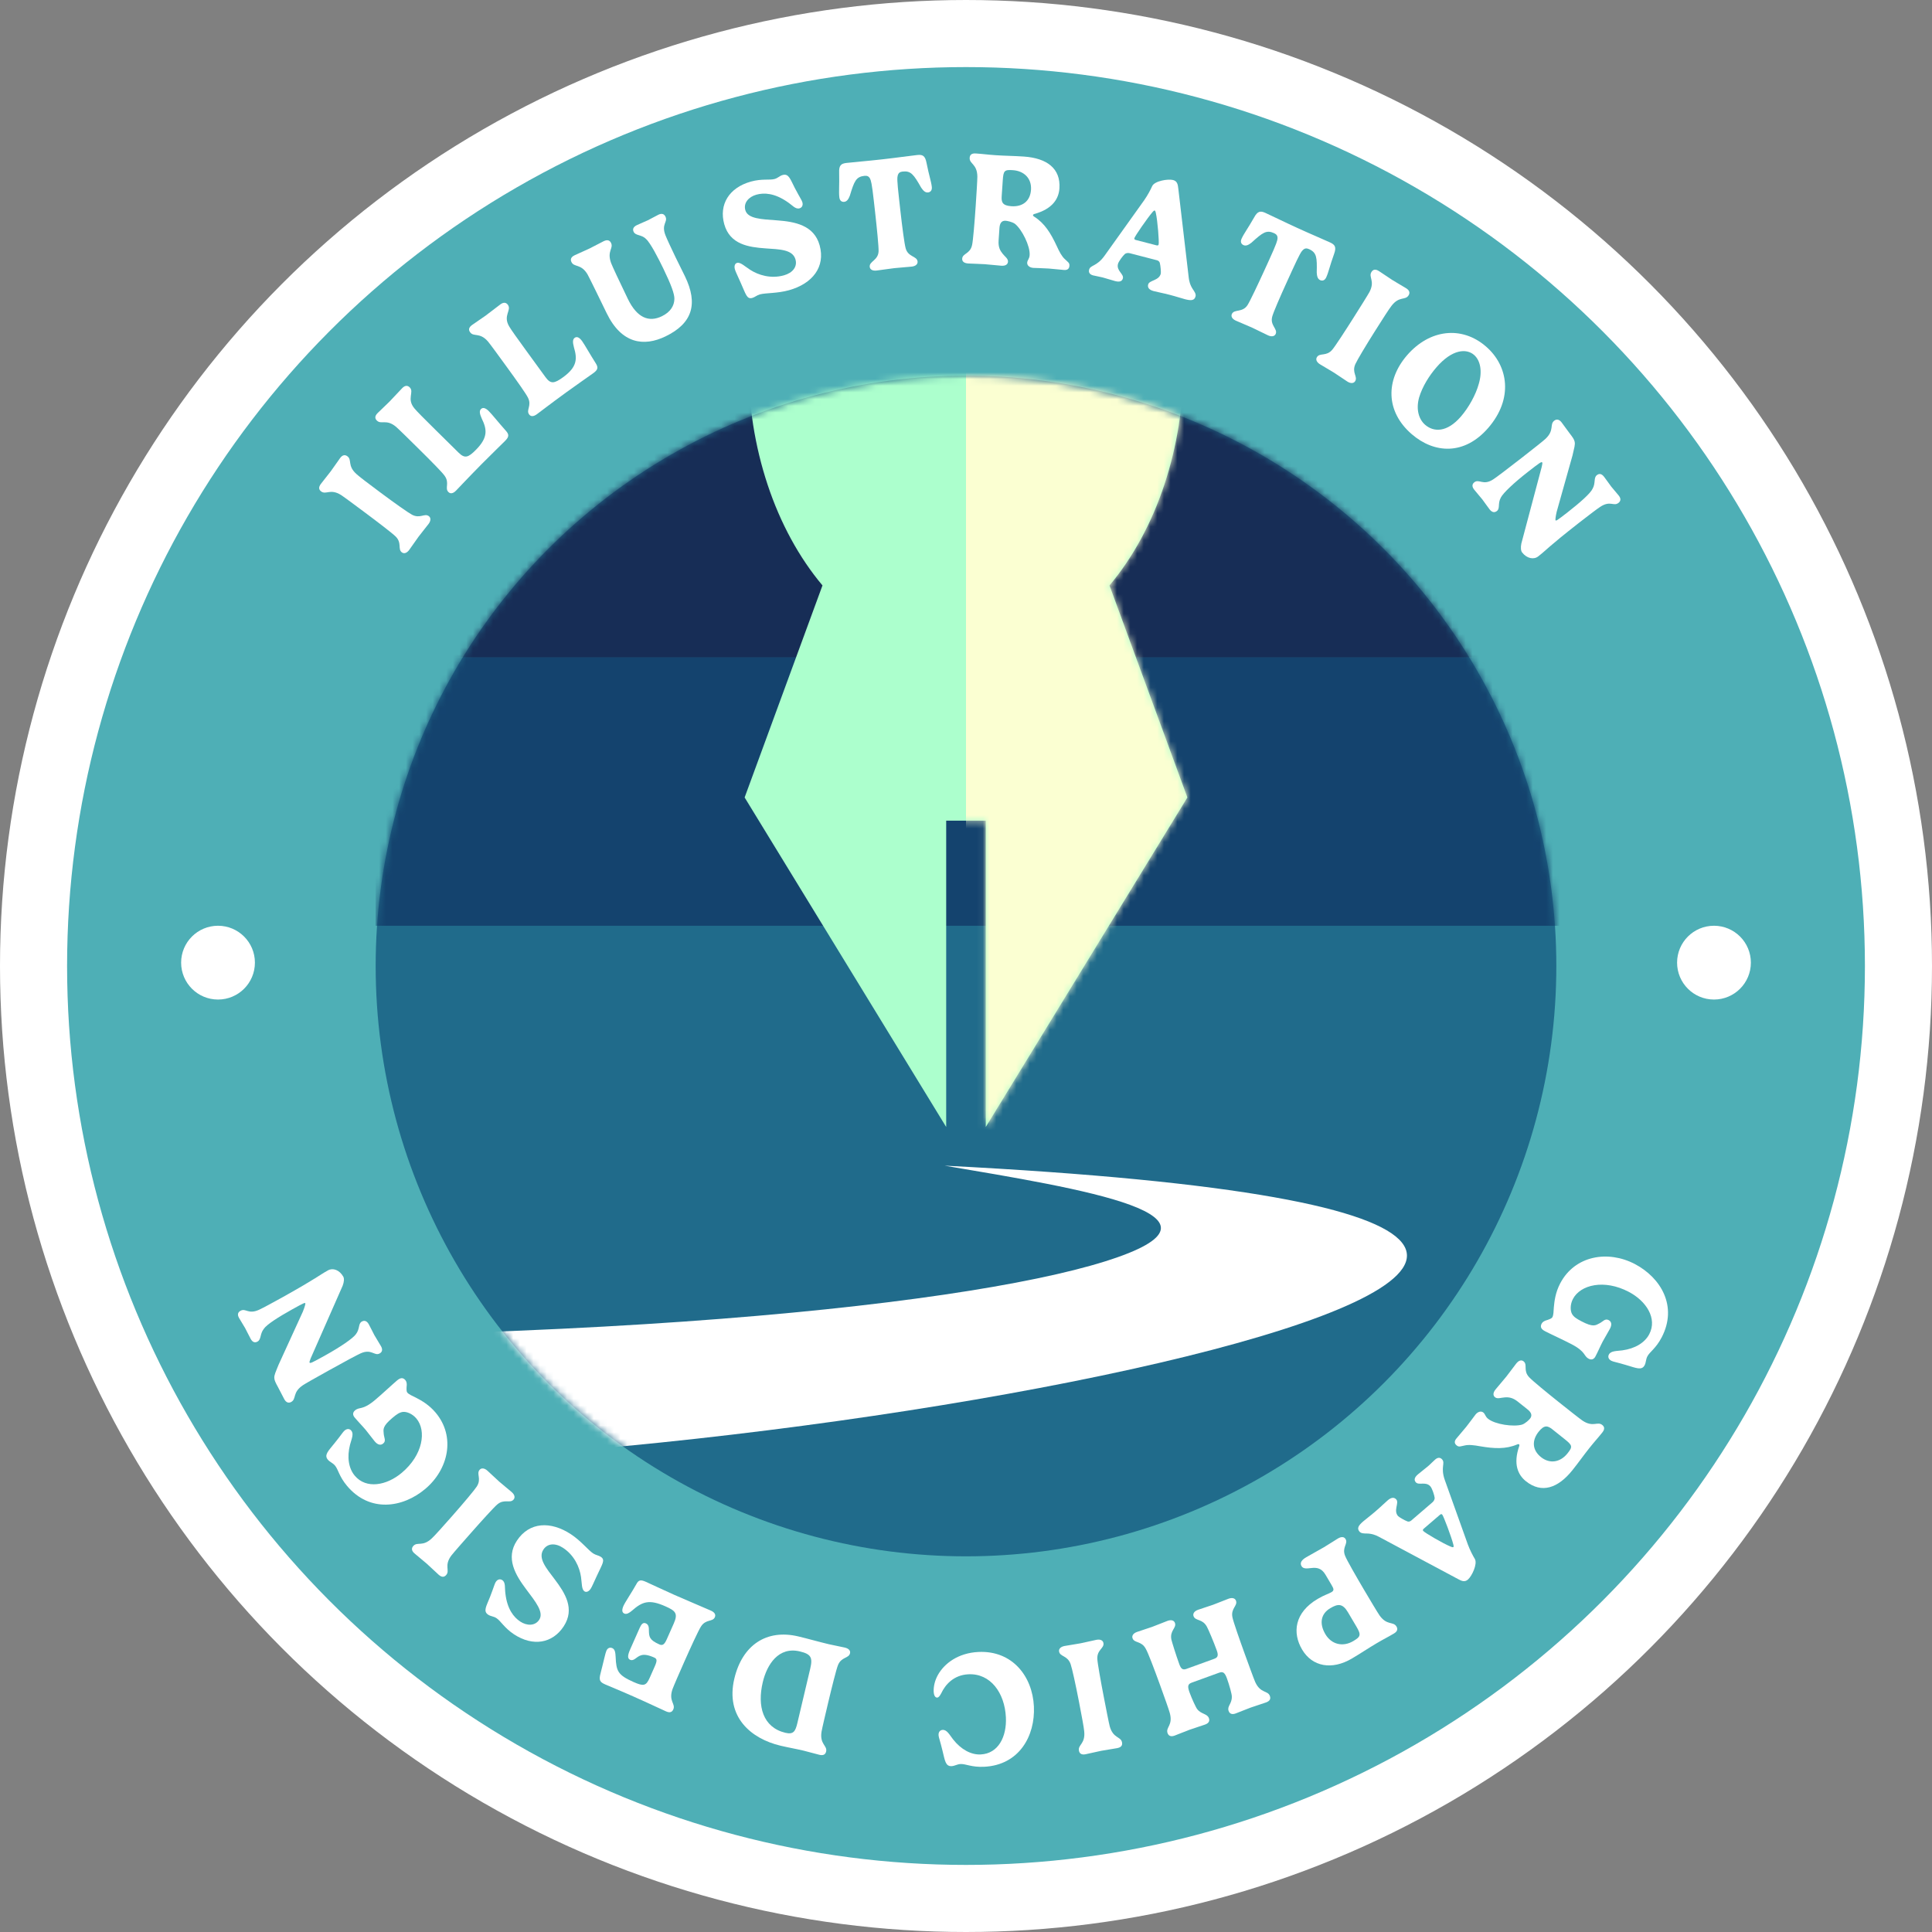 <svg width="288" height="288" viewBox="0 0 288 288" fill="none" xmlns="http://www.w3.org/2000/svg">
<rect x="0" y="0" width="288" height="288" fill="#808080" stroke="none"/>
<circle cx="144" cy="144" r="139" fill="#4EAFB6" stroke="white" stroke-width="10"/>
<mask id="mask0_1_4237" style="mask-type:alpha" maskUnits="userSpaceOnUse" x="10" y="10" width="268" height="268">
<circle cx="144" cy="144" r="134" fill="#4EAFB6"/>
</mask>
<g mask="url(#mask0_1_4237)">
<circle cx="255.5" cy="143.5" r="5.5" fill="white"/>
<circle cx="32.5" cy="143.5" r="5.5" fill="white"/>
<circle cx="144" cy="144" r="88" fill="#206B8B"/>
<mask id="mask1_1_4237" style="mask-type:alpha" maskUnits="userSpaceOnUse" x="56" y="56" width="176" height="176">
<circle cx="144" cy="144" r="88" fill="#26848B"/>
</mask>
<g mask="url(#mask1_1_4237)">
<rect x="56" y="98" width="257" height="40" fill="#14436E"/>
<rect x="56" y="59" width="257" height="39" fill="#172D56"/>
<path d="M111.549 50H176.445V54.021C176.451 60.318 175.467 66.543 173.56 72.278C171.653 78.013 168.867 83.125 165.389 87.269L177 118.876L146.947 168V122.335H141.047V168L111 118.876L122.605 87.269C119.127 83.125 116.341 78.013 114.434 72.278C112.527 66.543 111.543 60.318 111.549 54.021V50Z" fill="#ACFFCD"/>
<mask id="mask2_1_4237" style="mask-type:alpha" maskUnits="userSpaceOnUse" x="111" y="50" width="66" height="118">
<path d="M111.549 50H176.445V54.021C176.451 60.318 175.467 66.543 173.56 72.278C171.653 78.013 168.867 83.125 165.389 87.269L177 118.876L146.947 168V122.335H141.047V168L111 118.876L122.605 87.269C119.127 83.125 116.341 78.013 114.434 72.278C112.527 66.543 111.543 60.318 111.549 54.021V50Z" fill="#ACFFCD"/>
</mask>
<g mask="url(#mask2_1_4237)">
<rect x="144" y="38" width="47" height="147" fill="#FBFFD2"/>
</g>
<path d="M26.239 217.663C-39.86 213.122 -93.089 217.86 -115.562 223.121L-189.915 221.442C-150.026 214.857 -94.153 196.098 -16.927 198.544C79.605 201.602 142.807 194.895 164.696 188.043C186.586 181.192 160.808 177.166 140.816 173.763C317.273 182.781 108.862 223.34 26.239 217.663Z" fill="white"/>
</g>
<path d="M50.707 68.274C51.087 67.764 51.466 67.778 51.784 68.014C52.525 68.566 51.731 69.411 53.151 70.679C53.538 71.042 54.946 72.106 56.678 73.396C58.843 75.01 60.774 76.374 61.399 76.72C62.635 77.371 63.273 76.455 63.927 76.942C64.216 77.157 64.27 77.587 63.89 78.097C63.467 78.665 62.874 79.36 62.408 79.986C61.928 80.63 61.424 81.407 61.001 81.975C60.606 82.504 60.194 82.556 59.905 82.341C59.251 81.853 59.958 80.944 58.976 79.972C58.504 79.501 56.264 77.787 54.426 76.418C53.127 75.45 51.289 74.081 50.835 73.787C49.231 72.786 48.608 73.803 47.876 73.258C47.559 73.022 47.423 72.681 47.825 72.143C48.262 71.556 48.855 70.86 49.321 70.235C49.801 69.59 50.298 68.823 50.707 68.274Z" fill="white"/>
<path d="M62.234 66.726C61.081 65.588 59.45 63.978 59.04 63.625C57.589 62.413 56.832 63.334 56.182 62.694C55.901 62.416 55.813 62.06 56.285 61.581C56.799 61.06 57.483 60.453 58.03 59.898C58.595 59.326 59.479 58.344 59.968 57.848C60.415 57.396 60.789 57.461 61.071 57.739C61.797 58.455 60.556 59.44 61.796 60.899C62.121 61.304 63.343 62.526 64.881 64.043L68.349 67.465C69.288 68.392 69.796 68.219 70.96 67.04C72.805 65.17 72.576 63.966 71.811 62.385C71.492 61.666 71.43 61.25 71.699 60.977C71.994 60.678 72.403 60.828 72.855 61.274C73.334 61.746 74.284 62.953 75.421 64.227C75.917 64.784 75.877 65.132 75.295 65.721C74.596 66.43 73.272 67.687 71.805 69.173C69.555 71.454 68.519 72.589 67.98 73.136C67.55 73.572 67.152 73.651 66.844 73.347C66.255 72.766 67.073 72.005 66.268 70.907C65.899 70.392 64.455 68.917 62.234 66.726Z" fill="white"/>
<path d="M75.398 54.493C74.445 53.183 73.096 51.33 72.749 50.914C71.514 49.483 70.617 50.269 70.081 49.532C69.848 49.212 69.819 48.847 70.363 48.451C70.954 48.02 71.727 47.532 72.358 47.073C73.008 46.6 74.04 45.775 74.603 45.365C75.117 44.991 75.475 45.116 75.708 45.436C76.308 46.261 74.924 47.031 75.911 48.672C76.166 49.125 77.174 50.529 78.445 52.276L81.312 56.215C82.088 57.282 82.618 57.194 83.957 56.219C86.081 54.672 86.051 53.448 85.552 51.763C85.354 51.002 85.36 50.582 85.671 50.356C86.01 50.109 86.389 50.323 86.763 50.837C87.158 51.38 87.9 52.726 88.815 54.167C89.214 54.797 89.118 55.134 88.449 55.621C87.644 56.207 86.133 57.232 84.445 58.461C81.855 60.346 80.648 61.298 80.027 61.75C79.532 62.111 79.127 62.124 78.872 61.775C78.385 61.105 79.316 60.487 78.699 59.273C78.419 58.705 77.234 57.016 75.398 54.493Z" fill="white"/>
<path d="M100.718 38.376C101.241 39.456 101.702 40.352 102.109 41.195C104.09 45.289 103.232 48.197 99.213 50.142C95.995 51.7 92.656 51.276 90.424 46.663C89.719 45.205 87.847 41.365 87.579 40.894C86.608 39.272 85.585 39.886 85.188 39.066C85.015 38.709 85.063 38.339 85.657 38.052C86.316 37.733 87.163 37.39 87.876 37.045C88.6 36.694 89.384 36.248 89.999 35.95C90.583 35.668 90.913 35.855 91.086 36.211C91.488 37.043 90.448 37.4 91.09 39.196C91.235 39.605 92.368 42.03 93.581 44.536C94.992 47.452 96.777 48.055 98.656 47.145C99.953 46.518 100.518 45.565 100.531 44.545C100.54 43.821 100.085 42.521 98.877 40.026C98.166 38.557 96.942 36.164 96.289 35.613C95.632 34.945 94.749 35.159 94.461 34.565C94.273 34.176 94.385 33.828 94.936 33.562C95.487 33.295 96.172 33.03 96.571 32.837C97.068 32.596 97.658 32.244 98.155 32.004C98.684 31.748 99.02 31.919 99.198 32.286C99.595 33.107 98.545 33.388 99.194 35.06C99.376 35.546 100.175 37.252 100.718 38.376Z" fill="white"/>
<path d="M112.755 29.02C111.634 29.332 110.798 30.225 111.104 31.323C111.465 32.618 113.487 32.677 115.826 32.848C118.446 33.041 121.339 33.543 122.179 36.56C123.083 39.809 121.085 42.296 117.605 43.265C115.848 43.754 114.136 43.645 113.269 43.886C112.83 44.009 112.515 44.308 112.145 44.411C111.324 44.64 111.205 43.901 110.426 42.174C109.884 40.943 109.651 40.509 109.551 40.151C109.409 39.642 109.557 39.277 109.869 39.19C110.366 39.052 110.988 39.676 111.809 40.207C113.071 41.027 114.92 41.583 116.851 41.046C118.168 40.679 118.884 39.757 118.584 38.682C118.166 37.179 116.221 37.173 114.112 37.025C111.621 36.847 108.81 36.459 107.963 33.418C107.152 30.505 108.666 27.978 111.937 27.067C113.579 26.61 114.728 26.889 115.467 26.683C115.976 26.541 116.209 26.214 116.671 26.086C117.585 25.831 117.809 26.728 118.481 28.023C119.276 29.534 119.522 29.838 119.609 30.151C119.741 30.625 119.535 30.956 119.188 31.053C118.564 31.227 118.125 30.589 117.334 30.074C115.442 28.782 113.899 28.701 112.755 29.02Z" fill="white"/>
<path d="M131.464 23.758C133.873 23.488 135.226 23.276 136.717 23.109C137.527 23.018 137.911 23.204 138.116 24.28C138.506 26.253 138.807 27.004 138.904 27.863C138.968 28.435 138.642 28.653 138.344 28.686C137.903 28.736 137.611 28.394 137.323 27.98C136.194 25.993 135.794 25.434 134.542 25.574C134.136 25.62 133.927 25.8 133.83 26.125C133.737 26.474 133.705 26.839 134.017 29.618L134.204 31.287C134.505 33.971 134.813 36.291 135 36.994C135.357 38.343 136.687 38.145 136.781 38.98C136.821 39.338 136.544 39.671 135.912 39.742C135.208 39.821 134.069 39.888 133.306 39.974C132.495 40.064 131.368 40.251 130.665 40.33C130.009 40.403 129.689 40.137 129.649 39.779C129.556 38.945 130.919 38.828 130.97 37.446C130.99 36.767 130.715 33.985 130.459 31.707L130.272 30.038C129.961 27.259 129.837 26.91 129.68 26.59C129.515 26.295 129.259 26.166 128.865 26.21C127.613 26.351 127.346 26.985 126.685 29.172C126.496 29.64 126.287 30.037 125.846 30.087C125.536 30.122 125.182 29.98 125.118 29.408C125.022 28.549 125.138 27.751 125.093 25.74C125.043 24.646 125.387 24.378 126.186 24.289C127.677 24.122 129.055 24.028 131.464 23.758Z" fill="white"/>
<path d="M153.69 28.293C153.805 26.604 152.666 25.481 150.99 25.367C149.721 25.281 149.579 25.428 149.48 26.889L149.321 29.235C149.259 30.145 149.429 30.65 150.77 30.741C152.446 30.854 153.577 29.969 153.69 28.293ZM148.987 33.988L148.86 35.855C148.794 36.837 149.083 37.362 149.461 37.82C149.803 38.265 150.29 38.538 150.258 39.017C150.228 39.448 149.842 39.65 149.279 39.612C148.573 39.564 147.547 39.435 146.769 39.382C145.943 39.326 144.909 39.316 144.334 39.277C143.676 39.233 143.406 38.95 143.433 38.555C143.488 37.752 144.623 37.865 144.906 36.526C145.06 35.85 145.285 33.063 145.442 30.741C145.552 29.112 145.694 26.837 145.693 26.32C145.666 24.417 144.485 24.445 144.548 23.524C144.575 23.128 144.787 22.83 145.458 22.876C146.667 22.958 147.07 23.045 148.471 23.14C149.788 23.229 151.098 23.234 152.607 23.336C156.055 23.57 158.128 25.105 157.926 28.086C157.826 29.559 156.974 31.137 154.155 31.908C154.081 31.939 153.994 31.982 153.988 32.065C153.984 32.125 154.026 32.212 154.142 32.28C155.734 33.278 156.642 34.783 157.514 36.646C157.933 37.565 158.274 38.213 158.75 38.642C159.19 39.081 159.449 39.159 159.417 39.626C159.382 40.152 159.013 40.272 158.63 40.246C158.127 40.212 156.91 40.069 156.335 40.03C155.329 39.962 154.403 39.959 154.044 39.935C153.458 39.895 153.095 39.558 153.122 39.163C153.151 38.744 153.449 38.608 153.487 38.033C153.579 36.68 152.35 34.227 151.313 33.376C150.855 33.044 150.093 32.92 149.914 32.908C149.303 32.866 149.034 33.281 148.987 33.988Z" fill="white"/>
<path d="M169.316 35.773L172.383 36.568C172.615 36.628 172.683 36.559 172.716 36.431C172.806 36.083 172.569 32.934 172.292 31.709C172.267 31.567 172.198 31.4 172.129 31.382C172.036 31.358 171.93 31.479 171.827 31.589C171.051 32.478 169.179 35.204 169.103 35.494C169.07 35.622 169.107 35.718 169.316 35.773ZM164.653 38.121L170.57 29.837C171.086 29.091 171.498 28.317 171.762 27.729C172.132 26.97 174.114 26.641 174.869 26.837C175.485 26.996 175.583 27.48 175.65 28.13L177.204 41.401C177.25 41.797 177.372 42.474 177.84 43.153C178.018 43.422 178.315 43.809 178.218 44.181C178.056 44.808 177.564 44.842 176.646 44.603C176.019 44.441 175.465 44.235 174.373 43.952C173.281 43.669 172.662 43.57 171.976 43.392C171.291 43.215 171.035 42.863 171.153 42.41C171.324 41.748 172.758 41.86 173.032 40.803C173.081 40.617 173.016 39.67 172.892 39.192C172.85 39.02 172.694 38.855 172.462 38.795L168.431 37.75C168.129 37.672 167.879 37.73 167.7 37.845C167.377 38.133 166.756 38.952 166.654 39.347C166.389 40.369 167.557 40.833 167.386 41.495C167.289 41.867 166.993 42.1 166.238 41.904C165.739 41.775 164.906 41.497 164.372 41.358C163.826 41.217 163.462 41.184 162.951 41.052C162.452 40.922 162.245 40.621 162.353 40.202C162.543 39.471 163.469 39.773 164.653 38.121Z" fill="white"/>
<path d="M193.43 33.996C195.635 35.003 196.905 35.517 198.269 36.14C199.011 36.479 199.244 36.836 198.867 37.864C198.187 39.757 198.059 40.556 197.7 41.342C197.461 41.866 197.069 41.885 196.797 41.76C196.393 41.576 196.318 41.133 196.284 40.629C196.338 38.345 196.282 37.66 195.136 37.136C194.765 36.967 194.492 37.014 194.243 37.243C193.983 37.494 193.768 37.791 192.606 40.334L191.908 41.862C190.786 44.318 189.858 46.467 189.657 47.167C189.269 48.507 190.511 49.021 190.162 49.785C190.013 50.113 189.604 50.256 189.026 49.992C188.382 49.698 187.37 49.169 186.671 48.85C185.929 48.511 184.867 48.092 184.223 47.798C183.623 47.524 183.486 47.131 183.635 46.804C183.984 46.04 185.213 46.641 185.967 45.481C186.334 44.91 187.528 42.382 188.481 40.297L189.179 38.769C190.341 36.225 190.414 35.863 190.444 35.508C190.454 35.169 190.3 34.928 189.94 34.763C188.794 34.239 188.239 34.645 186.548 36.182C186.145 36.486 185.761 36.719 185.358 36.535C185.074 36.405 184.843 36.102 185.082 35.578C185.441 34.792 185.951 34.167 186.947 32.419C187.467 31.456 187.9 31.403 188.631 31.737C189.995 32.361 191.226 32.989 193.43 33.996Z" fill="white"/>
<path d="M209.629 42.98C210.167 43.32 210.183 43.699 209.972 44.034C209.478 44.815 208.575 44.088 207.421 45.602C207.088 46.016 206.136 47.502 204.983 49.328C203.541 51.611 202.33 53.642 202.033 54.292C201.479 55.574 202.442 56.139 202.006 56.829C201.814 57.134 201.39 57.221 200.853 56.881C200.254 56.503 199.515 55.966 198.855 55.549C198.175 55.12 197.362 54.678 196.763 54.3C196.205 53.947 196.122 53.54 196.314 53.235C196.75 52.545 197.711 53.181 198.604 52.126C199.037 51.62 200.573 49.254 201.797 47.316C202.662 45.947 203.885 44.008 204.143 43.533C205.017 41.856 203.955 41.313 204.442 40.542C204.653 40.207 204.982 40.046 205.55 40.405C206.169 40.796 206.908 41.333 207.568 41.75C208.248 42.179 209.051 42.615 209.629 42.98Z" fill="white"/>
<path d="M219.731 52.904C218.606 51.93 216.487 52.032 214.138 54.744C213.07 55.978 212.038 57.593 211.538 59.27C211.041 61.11 211.544 62.545 212.442 63.323C213.74 64.446 215.715 64.474 217.773 62.097C218.935 60.754 219.998 58.848 220.442 57.217C220.982 55.383 220.702 53.744 219.731 52.904ZM209.748 52.959C213.109 49.076 217.902 48.527 221.513 51.653C224.852 54.543 225.613 59.439 221.851 63.785C218.293 67.895 213.807 67.631 210.432 64.71C206.549 61.348 206.535 56.67 209.748 52.959Z" fill="white"/>
<path d="M232.778 62.957C233.051 63.306 233.617 64.128 233.994 64.611C234.422 65.159 234.669 65.515 234.731 65.847C234.83 66.287 234.671 66.746 234.411 67.894L232.054 76.281C231.872 77.063 231.843 77.512 231.88 77.559C231.961 77.663 232.04 77.647 233.676 76.37C235.501 74.944 237.092 73.55 237.409 72.845C237.892 71.981 237.522 71.234 238.042 70.828C238.383 70.562 238.738 70.589 239.115 71.071C239.499 71.563 239.895 72.167 240.176 72.527C240.508 72.952 240.984 73.464 241.316 73.89C241.685 74.362 241.582 74.717 241.26 74.969C240.542 75.53 240.045 74.562 238.547 75.55C238.111 75.829 236.602 76.977 235.344 77.96C230.594 81.684 230.693 81.85 229.294 82.944C228.641 83.453 227.613 83.267 226.903 82.359C226.711 82.113 226.661 81.62 226.786 81.019L229.825 69.587C229.897 69.211 229.956 69.013 229.896 68.937C229.786 68.795 229.582 68.924 227.737 70.364C225.704 71.952 224.071 73.487 223.731 74.163C223.225 75.076 223.652 75.778 223.141 76.177C222.801 76.443 222.421 76.405 222.051 75.932C221.623 75.383 221.264 74.826 220.983 74.467C220.644 74.032 220.146 73.492 219.74 72.971C219.378 72.508 219.457 72.142 219.779 71.891C220.488 71.337 221.095 72.446 222.593 71.459C223.067 71.149 224.593 70.003 226.882 68.216C228.877 66.657 230.024 65.747 230.37 65.43C231.761 64.131 230.96 63.28 231.688 62.711C232.028 62.446 232.416 62.493 232.778 62.957Z" fill="white"/>
<path d="M232.577 191.309C234.76 187.142 239.708 186.334 243.694 188.422C247.584 190.461 250.128 194.733 247.694 199.378C246.837 201.015 245.925 201.513 245.575 202.183C245.324 202.661 245.386 203.086 245.163 203.512C244.734 204.33 243.905 203.923 242.506 203.515C240.926 203.039 240.497 203.004 240.2 202.849C239.743 202.609 239.669 202.232 239.831 201.924C240.126 201.36 240.925 201.413 241.84 201.296C243.723 201.037 245.184 200.163 245.852 198.887C247.083 196.538 245.409 193.941 242.794 192.571C239.127 190.649 235.584 191.516 234.476 193.631C234.047 194.45 234.061 195.379 234.342 195.878C234.602 196.312 234.984 196.566 235.749 196.967C237.513 197.892 237.847 197.565 238.438 197.265C238.953 197.007 239.257 196.502 239.8 196.786C240.225 197.009 240.318 197.451 239.99 198.078C239.672 198.684 239.208 199.416 238.924 199.958C238.539 200.692 238.252 201.395 237.829 202.202C237.578 202.681 237.196 202.738 236.835 202.549C236.016 202.12 236.462 201.527 234.262 200.374C233.061 199.745 231.039 198.821 230.327 198.448C229.784 198.164 229.538 197.832 229.811 197.311C229.951 197.045 230.244 196.874 230.664 196.769C230.983 196.651 231.307 196.55 231.419 196.338C231.586 196.019 231.579 195.514 231.629 194.876C231.711 193.944 231.869 192.659 232.577 191.309Z" fill="white"/>
<path d="M229.717 217.213C231.039 218.269 232.611 217.973 233.659 216.66C234.453 215.666 234.413 215.465 233.269 214.552L231.431 213.085C230.718 212.516 230.206 212.368 229.368 213.419C228.32 214.732 228.404 216.165 229.717 217.213ZM227.715 210.103L226.252 208.935C225.483 208.322 224.887 208.26 224.295 208.31C223.734 208.338 223.232 208.583 222.857 208.283C222.52 208.014 222.574 207.581 222.925 207.14C223.367 206.587 224.058 205.817 224.544 205.208C225.061 204.561 225.658 203.717 226.017 203.267C226.429 202.751 226.815 202.69 227.124 202.937C227.753 203.439 227.013 204.307 227.953 205.303C228.421 205.815 230.583 207.587 232.403 209.039C233.678 210.057 235.468 211.47 235.894 211.764C237.473 212.825 238.122 211.838 238.844 212.415C239.154 212.662 239.278 213.007 238.858 213.532C238.102 214.479 237.801 214.76 236.925 215.858C236.102 216.889 235.351 217.964 234.408 219.146C232.252 221.847 229.809 222.676 227.474 220.812C226.32 219.891 225.509 218.292 226.48 215.536C226.497 215.457 226.512 215.361 226.446 215.309C226.4 215.272 226.304 215.257 226.182 215.313C224.455 216.053 222.701 215.943 220.673 215.598C219.679 215.42 218.952 215.33 218.328 215.477C217.717 215.588 217.506 215.757 217.14 215.465C216.727 215.136 216.839 214.765 217.079 214.465C217.393 214.071 218.204 213.152 218.563 212.701C219.192 211.914 219.721 211.154 219.946 210.873C220.313 210.413 220.796 210.308 221.106 210.555C221.434 210.817 221.376 211.139 221.826 211.498C222.886 212.344 225.602 212.731 226.893 212.364C227.427 212.176 227.962 211.621 228.075 211.48C228.456 211.002 228.268 210.545 227.715 210.103Z" fill="white"/>
<path d="M214.648 225.807L212.245 227.872C212.063 228.028 212.081 228.123 212.167 228.223C212.402 228.496 215.123 230.097 216.287 230.568C216.419 230.629 216.594 230.668 216.649 230.621C216.722 230.559 216.683 230.403 216.651 230.256C216.363 229.111 215.193 226.018 214.998 225.791C214.912 225.691 214.811 225.666 214.648 225.807ZM215.379 220.637L218.807 230.223C219.125 231.072 219.526 231.851 219.859 232.404C220.271 233.142 219.41 234.957 218.819 235.466C218.336 235.88 217.883 235.684 217.311 235.369L205.525 229.074C205.173 228.886 204.548 228.6 203.723 228.597C203.4 228.59 202.913 228.613 202.663 228.321C202.241 227.83 202.494 227.407 203.213 226.789C203.705 226.366 204.19 226.029 205.045 225.293C205.901 224.558 206.335 224.106 206.872 223.645C207.409 223.183 207.843 223.173 208.148 223.528C208.594 224.047 207.684 225.161 208.396 225.989C208.521 226.135 209.335 226.622 209.799 226.793C209.964 226.857 210.188 226.823 210.37 226.666L213.528 223.952C213.765 223.749 213.86 223.509 213.867 223.297C213.815 222.868 213.497 221.891 213.231 221.581C212.543 220.78 211.495 221.475 211.049 220.957C210.799 220.665 210.776 220.289 211.367 219.781C211.759 219.444 212.462 218.919 212.881 218.559C213.309 218.192 213.543 217.912 213.943 217.567C214.334 217.231 214.7 217.233 214.982 217.561C215.474 218.134 214.698 218.722 215.379 220.637Z" fill="white"/>
<path d="M197.571 243.605C198.474 245.134 200.171 245.553 201.721 244.638C202.816 243.991 202.944 243.734 202.199 242.474L200.948 240.356C200.136 238.982 199.432 239.063 198.305 239.729C196.88 240.571 196.637 242.024 197.571 243.605ZM198.469 236.231L197.59 234.743C197.004 233.752 196.297 233.64 195.428 233.749C194.814 233.819 194.27 233.889 194.02 233.466C193.715 232.949 194.062 232.521 194.723 232.131C195.332 231.771 196.696 231.035 197.367 230.638C198.08 230.217 198.938 229.64 199.434 229.347C200.002 229.012 200.385 229.093 200.586 229.434C200.995 230.126 199.995 230.675 200.519 231.94C200.774 232.584 202.166 235.009 203.35 237.014C204.18 238.419 205.35 240.376 205.643 240.802C206.742 242.355 207.699 241.664 208.169 242.459C208.371 242.8 208.364 243.166 207.786 243.508C206.742 244.125 206.36 244.28 205.152 244.995C204.015 245.666 202.839 246.459 201.537 247.228C198.551 248.992 195.62 248.465 194.1 245.893C192.635 243.413 192.946 240.4 196.417 238.349C197.409 237.763 198.038 237.601 198.472 237.345C198.916 237.082 198.835 236.851 198.469 236.231Z" fill="white"/>
<path d="M175.09 258.727C174.492 258.944 174.182 258.725 174.047 258.353C173.732 257.484 174.883 257.207 174.382 255.371C174.247 254.859 173.657 253.196 172.92 251.166C171.999 248.628 171.159 246.418 170.805 245.793C170.153 244.562 169.105 244.98 168.827 244.213C168.704 243.875 168.884 243.49 169.482 243.274C170.159 243.028 171.036 242.773 171.758 242.511C172.525 242.233 173.362 241.865 174.039 241.62C174.648 241.399 175.021 241.582 175.144 241.921C175.422 242.688 174.343 243.054 174.617 244.41C174.711 244.81 175.293 246.692 175.792 248.069C176.046 248.768 176.302 248.981 176.855 248.781L180.994 247.279C181.48 247.103 181.682 246.85 181.387 246.038C180.875 244.628 180.135 242.905 179.908 242.49C179.245 241.262 178.197 241.681 177.919 240.914C177.796 240.576 177.987 240.187 178.585 239.97C179.25 239.729 180.128 239.474 180.861 239.208C181.617 238.934 182.465 238.562 183.131 238.32C183.751 238.095 184.124 238.279 184.247 238.618C184.525 239.385 183.434 239.755 183.721 241.106C183.855 241.76 184.784 244.423 185.565 246.577C186.118 248.1 186.9 250.255 187.118 250.75C187.907 252.468 188.987 251.961 189.298 252.818C189.433 253.191 189.359 253.549 188.728 253.779C188.039 254.028 187.162 254.283 186.428 254.549C185.673 254.823 184.836 255.191 184.193 255.424C183.595 255.641 183.286 255.421 183.15 255.049C182.888 254.327 183.65 254 183.626 252.911C183.647 252.584 183.241 251.148 182.906 250.223C182.574 249.31 182.308 249.138 181.721 249.351L177.66 250.825C177.119 251.021 176.963 251.295 177.311 252.254C177.675 253.258 178.302 254.6 178.47 254.782C179.052 255.541 179.961 255.441 180.206 256.118C180.341 256.49 180.256 256.853 179.636 257.078C178.948 257.328 178.07 257.582 177.325 257.852C176.57 258.127 175.744 258.49 175.09 258.727Z" fill="white"/>
<path d="M161.808 261.507C161.183 261.628 160.912 261.362 160.836 260.974C160.661 260.066 161.817 259.977 161.621 258.084C161.58 257.554 161.256 255.82 160.846 253.699C160.332 251.048 159.824 248.739 159.595 248.062C159.121 246.748 158.032 246.996 157.877 246.195C157.808 245.841 158.058 245.487 158.682 245.366C159.377 245.232 160.284 245.117 161.05 244.969C161.839 244.816 162.735 244.582 163.43 244.447C164.078 244.322 164.418 244.561 164.486 244.915C164.641 245.716 163.506 245.911 163.577 247.291C163.608 247.957 164.109 250.733 164.545 252.983C164.853 254.573 165.289 256.823 165.427 257.347C165.938 259.167 167.084 258.835 167.257 259.73C167.332 260.119 167.203 260.462 166.544 260.59C165.825 260.729 164.918 260.843 164.152 260.991C163.363 261.144 162.479 261.377 161.808 261.507Z" fill="white"/>
<path d="M154.122 254.381C154.33 258.768 151.93 263.123 146.691 263.371C144.846 263.459 143.955 262.924 143.2 262.96C142.661 262.986 142.325 263.254 141.846 263.276C140.923 263.32 140.855 262.398 140.5 260.986C140.111 259.382 139.925 258.995 139.909 258.659C139.884 258.144 140.173 257.89 140.52 257.873C141.156 257.843 141.514 258.559 142.077 259.289C143.253 260.783 144.745 261.601 146.184 261.533C148.833 261.408 150.082 258.862 149.947 256.009C149.772 252.317 147.628 249.427 144.368 249.582C142.115 249.688 140.888 251.188 140.321 252.392C140.121 252.75 139.955 253.046 139.703 253.058C139.356 253.075 139.201 252.602 139.183 252.206C139.146 251.427 139.343 250.529 139.808 249.69C140.76 247.975 142.824 246.399 145.856 246.256C150.915 246.016 153.909 249.886 154.122 254.381Z" fill="white"/>
<path d="M118.863 256.852L120.782 248.736C121.174 247.078 120.9 246.569 119.218 246.171C116.065 245.426 114.335 248.099 113.703 250.773C112.866 254.312 113.702 257.506 117.088 258.307C118.279 258.588 118.57 258.09 118.863 256.852ZM119.8 260.97C118.516 260.666 117.623 260.529 116.362 260.231C111.924 259.182 108.119 255.927 109.464 250.24C110.649 245.23 114.253 242.815 118.994 243.936C120.372 244.262 122.07 244.749 123.553 245.1C124.335 245.285 125.248 245.439 125.937 245.602C126.58 245.754 126.794 246.1 126.711 246.451C126.523 247.245 125.407 246.956 124.906 248.244C124.66 248.864 123.977 251.6 123.449 253.83C123.076 255.407 122.549 257.637 122.46 258.171C122.178 260.04 123.359 260.209 123.149 261.096C123.058 261.482 122.799 261.741 122.145 261.586C121.433 261.418 120.559 261.15 119.8 260.97Z" fill="white"/>
<path d="M93.954 245.833L95.359 242.663C95.616 242.081 95.878 241.817 96.284 241.996C96.723 242.191 96.728 242.653 96.73 243.034C96.753 243.989 96.78 244.461 98.294 245.132C98.766 245.341 99.047 245.15 99.402 244.349L100.433 242.023C101.108 240.498 100.698 240.12 99.184 239.449C96.771 238.38 95.761 238.733 94.192 240.112C93.789 240.458 93.391 240.675 93.073 240.534C92.744 240.389 92.647 240.044 92.944 239.375C93.182 238.837 94.257 237.24 94.856 236.153C95.197 235.504 95.506 235.457 96.274 235.797C97.053 236.142 98.773 236.97 100.562 237.762C102.548 238.642 104.459 239.423 105.962 240.089C106.565 240.357 106.722 240.715 106.561 241.077C106.236 241.812 105.208 241.317 104.483 242.479C104.107 243.061 102.942 245.603 101.999 247.731C101.338 249.223 100.425 251.313 100.249 251.799C99.624 253.596 100.742 253.973 100.368 254.818C100.208 255.18 99.906 255.388 99.291 255.115C98.183 254.624 96.924 254.001 94.4 252.883C92.217 251.915 91.008 251.445 90.218 251.095C89.439 250.75 89.239 250.491 89.528 249.424C89.649 248.914 89.901 247.989 90.111 247.071C90.2 246.664 90.334 246.212 90.397 246.069C90.602 245.608 90.969 245.548 91.277 245.684C91.727 245.884 91.732 246.464 91.774 247.02C91.865 249.095 92.087 249.692 94.446 250.737C95.949 251.403 96.315 251.316 96.85 250.109L97.603 248.409C98.007 247.498 97.926 247.265 97.509 247.081C95.721 246.288 95.29 246.846 94.588 247.335C94.374 247.463 94.151 247.522 93.953 247.434C93.536 247.25 93.516 246.821 93.954 245.833Z" fill="white"/>
<path d="M77.557 241.726C78.529 242.366 79.751 242.409 80.378 241.457C81.117 240.334 79.834 238.771 78.425 236.895C76.849 234.794 75.327 232.283 77.05 229.667C78.904 226.851 82.092 226.723 85.109 228.709C86.632 229.713 87.675 231.075 88.427 231.57C88.807 231.82 89.24 231.861 89.561 232.072C90.272 232.541 89.793 233.116 89.004 234.838C88.432 236.056 88.258 236.516 88.053 236.827C87.763 237.268 87.391 237.397 87.121 237.218C86.69 236.935 86.751 236.056 86.613 235.088C86.401 233.598 85.606 231.839 83.932 230.736C82.79 229.984 81.625 230.05 81.011 230.983C80.153 232.285 81.426 233.756 82.701 235.443C84.203 237.438 85.757 239.812 84.022 242.448C82.358 244.974 79.459 245.492 76.623 243.625C75.2 242.688 74.655 241.639 74.013 241.217C73.572 240.926 73.173 240.965 72.772 240.701C71.98 240.18 72.509 239.421 73.043 238.063C73.66 236.472 73.728 236.086 73.906 235.815C74.177 235.404 74.562 235.342 74.863 235.54C75.404 235.897 75.212 236.647 75.344 237.581C75.613 239.856 76.565 241.072 77.557 241.726Z" fill="white"/>
<path d="M61.777 231.555C61.3 231.134 61.344 230.757 61.606 230.46C62.217 229.767 62.994 230.628 64.374 229.317C64.768 228.961 65.944 227.646 67.373 226.026C69.159 224.001 70.677 222.188 71.073 221.594C71.824 220.416 70.963 219.705 71.503 219.093C71.741 218.823 72.174 218.804 72.651 219.225C73.182 219.693 73.826 220.341 74.411 220.857C75.014 221.389 75.747 221.955 76.278 222.423C76.773 222.86 76.79 223.275 76.552 223.545C76.013 224.157 75.164 223.377 74.115 224.276C73.607 224.708 71.715 226.799 70.199 228.518C69.127 229.733 67.611 231.452 67.281 231.881C66.152 233.397 67.115 234.102 66.511 234.786C66.249 235.083 65.899 235.19 65.395 234.746C64.846 234.261 64.202 233.613 63.617 233.097C63.014 232.566 62.29 232.007 61.777 231.555Z" fill="white"/>
<path d="M64.936 210.575C67.963 214.177 66.832 219.061 63.387 221.956C60.024 224.782 55.106 225.513 51.732 221.498C50.543 220.083 50.428 219.051 49.942 218.473C49.595 218.059 49.178 217.955 48.869 217.587C48.275 216.88 48.967 216.267 49.875 215.128C50.914 213.847 51.109 213.464 51.367 213.247C51.762 212.915 52.138 212.991 52.362 213.257C52.772 213.744 52.419 214.463 52.18 215.354C51.705 217.195 51.96 218.878 52.886 219.98C54.592 222.01 57.63 221.448 59.891 219.549C63.06 216.886 63.603 213.279 62.067 211.451C61.472 210.743 60.608 210.404 60.039 210.474C59.539 210.55 59.159 210.806 58.497 211.362C56.972 212.644 57.148 213.076 57.201 213.737C57.245 214.311 57.596 214.785 57.127 215.178C56.76 215.487 56.315 215.406 55.86 214.864C55.42 214.34 54.919 213.632 54.525 213.164C53.993 212.53 53.451 211.997 52.864 211.299C52.517 210.886 52.609 210.511 52.922 210.248C53.629 209.654 54.008 210.291 55.91 208.693C56.948 207.821 58.57 206.301 59.186 205.784C59.654 205.39 60.055 205.288 60.433 205.739C60.626 205.968 60.674 206.305 60.611 206.734C60.599 207.073 60.569 207.411 60.724 207.595C60.955 207.871 61.425 208.056 61.996 208.344C62.827 208.774 63.956 209.409 64.936 210.575Z" fill="white"/>
<path d="M42.376 208.576C42.16 208.188 41.727 207.289 41.43 206.754C41.091 206.146 40.902 205.757 40.892 205.419C40.861 204.969 41.089 204.54 41.524 203.446L45.147 195.523C45.447 194.779 45.546 194.339 45.517 194.287C45.452 194.171 45.372 194.175 43.558 195.185C41.535 196.312 39.748 197.444 39.325 198.091C38.715 198.871 38.966 199.665 38.389 199.986C38.012 200.196 37.664 200.115 37.367 199.581C37.063 199.035 36.765 198.377 36.543 197.979C36.281 197.507 35.889 196.928 35.627 196.456C35.335 195.932 35.492 195.597 35.848 195.399C36.645 194.955 36.986 195.988 38.619 195.244C39.093 195.034 40.761 194.133 42.155 193.357C47.423 190.41 47.351 190.23 48.902 189.366C49.626 188.963 50.613 189.306 51.174 190.313C51.325 190.585 51.299 191.081 51.083 191.654L46.316 202.481C46.187 202.841 46.099 203.028 46.145 203.112C46.233 203.269 46.454 203.173 48.499 202.035C50.753 200.78 52.604 199.515 53.044 198.9C53.684 198.076 53.371 197.317 53.937 197.001C54.314 196.791 54.684 196.887 54.976 197.412C55.314 198.02 55.583 198.626 55.805 199.024C56.073 199.506 56.482 200.117 56.803 200.693C57.089 201.207 56.954 201.557 56.598 201.755C55.811 202.193 55.383 201.004 53.75 201.748C53.234 201.98 51.55 202.877 49.013 204.29C46.8 205.521 45.527 206.244 45.136 206.503C43.561 207.572 44.222 208.537 43.414 208.986C43.037 209.197 42.661 209.09 42.376 208.576Z" fill="white"/>
</g>
</svg>
